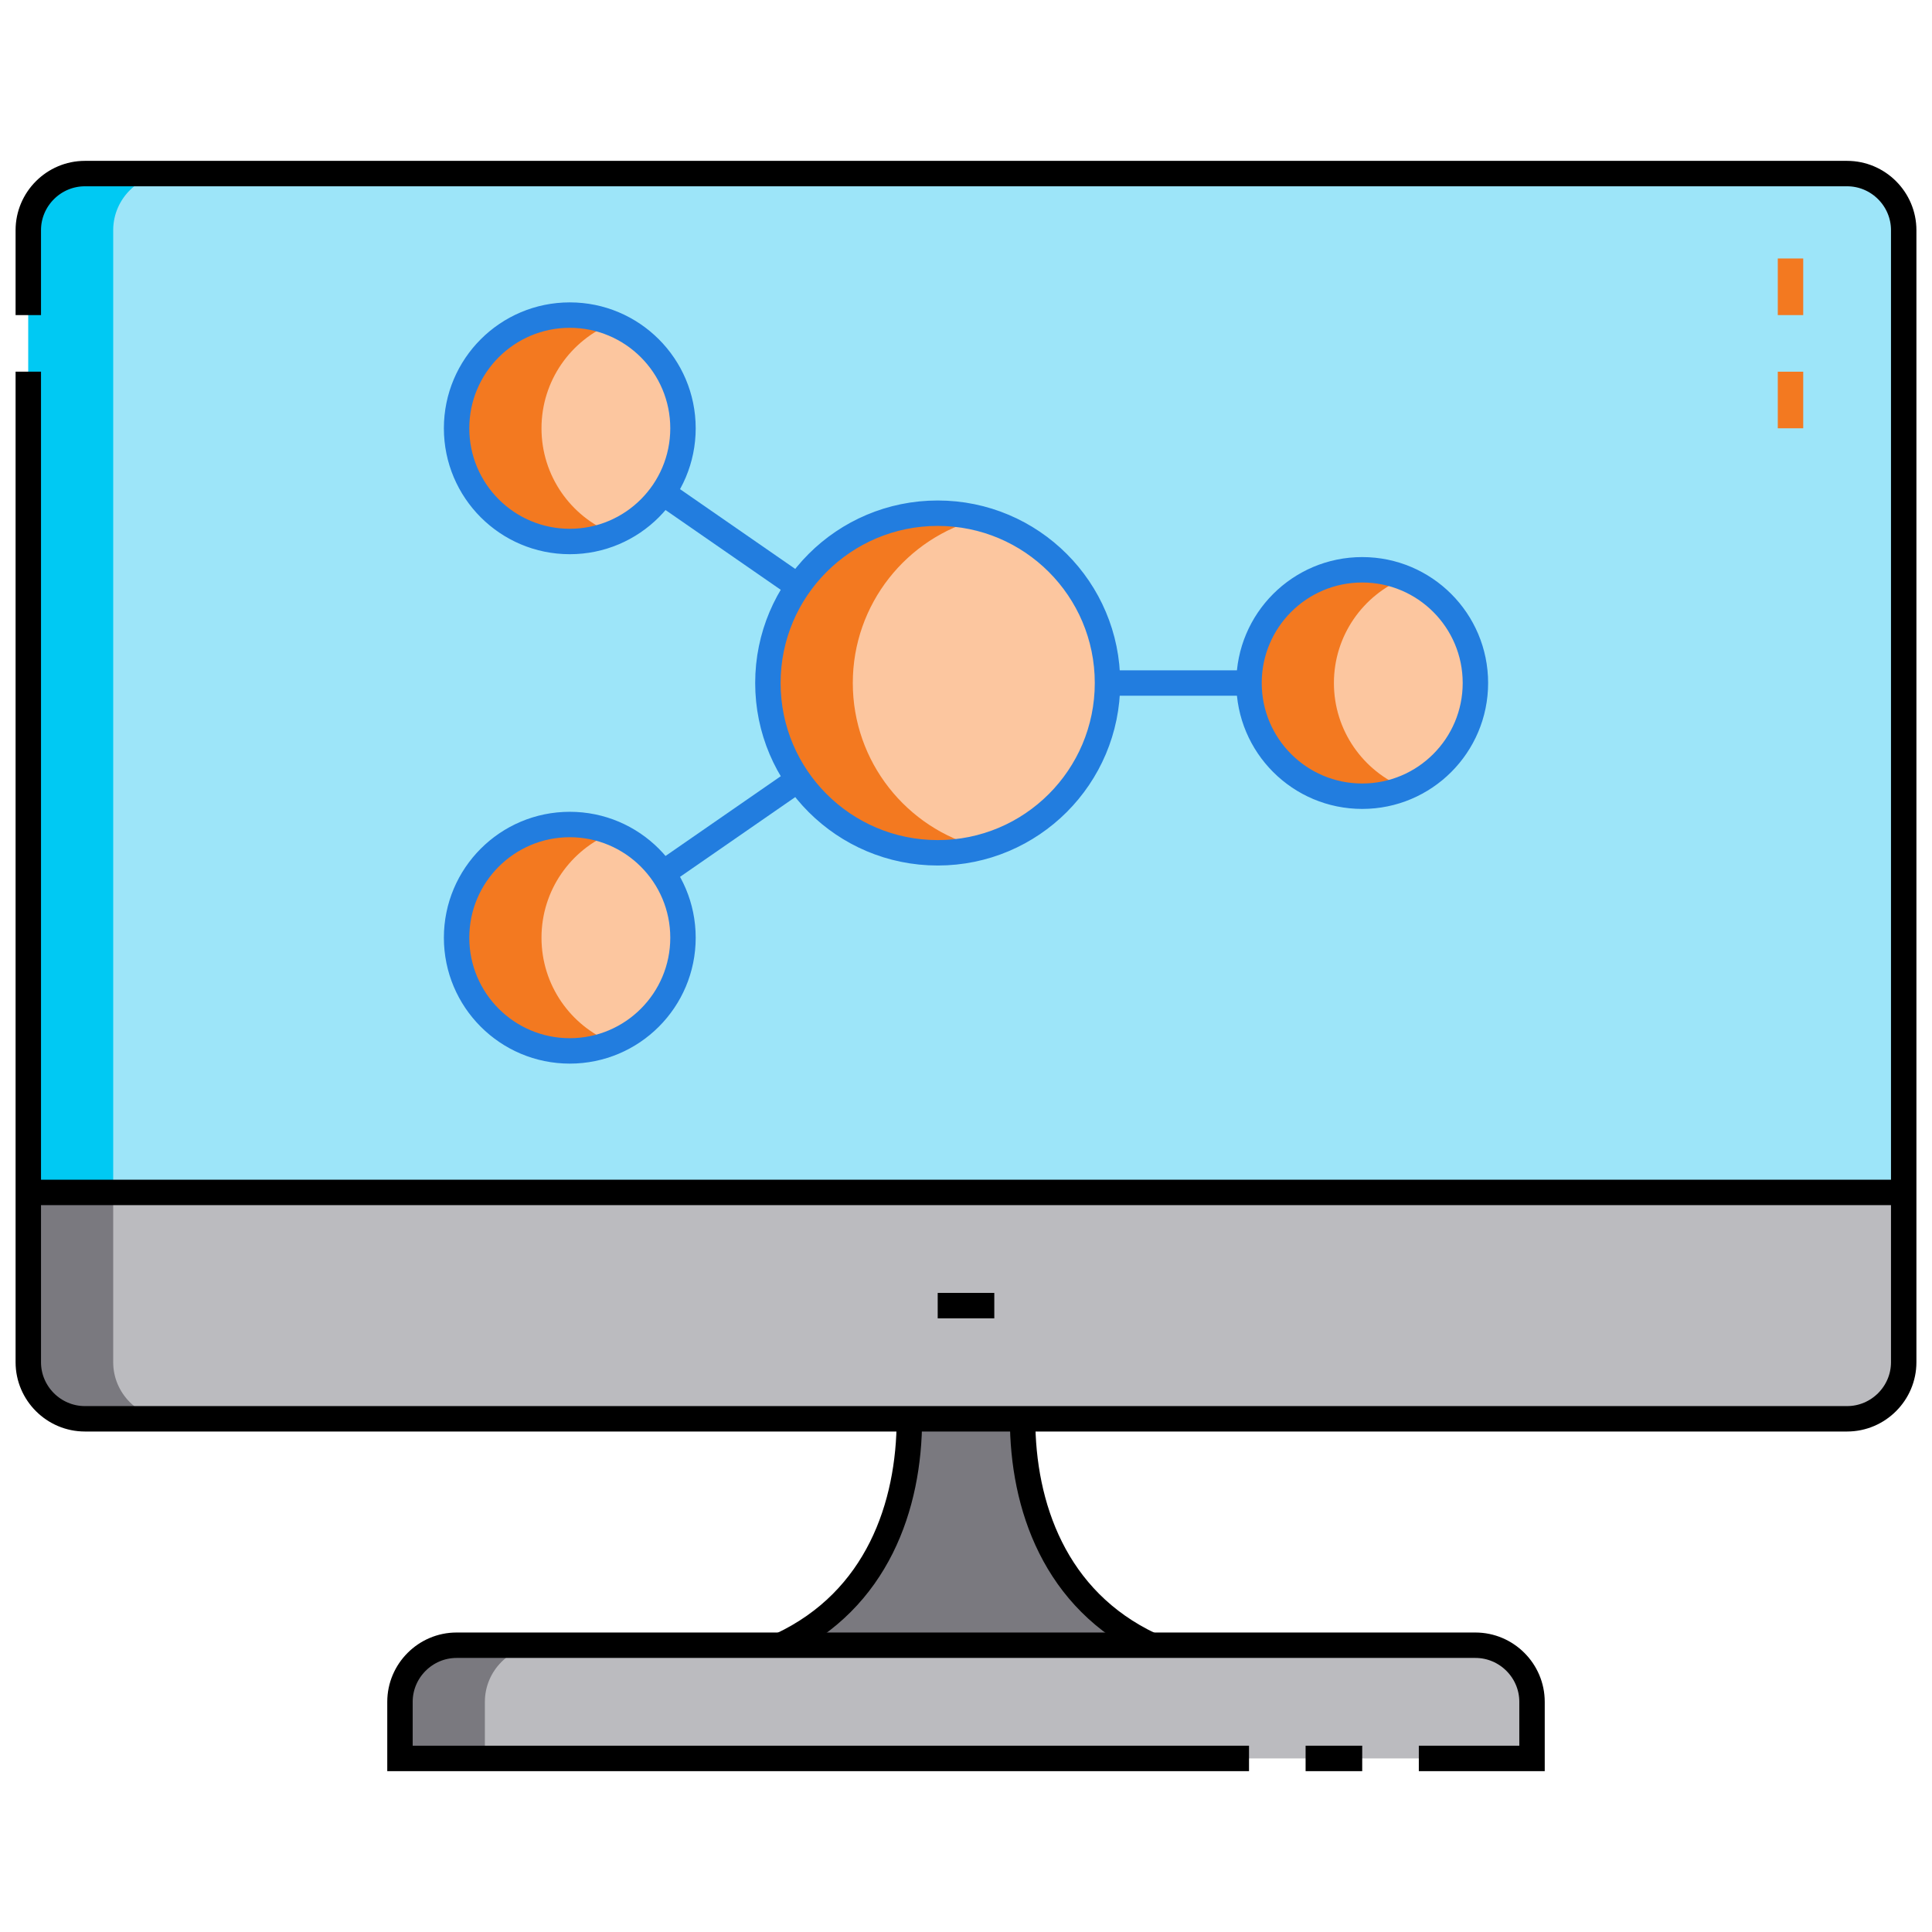 <svg width="76" height="76" viewBox="0 0 76 76" fill="none" xmlns="http://www.w3.org/2000/svg">
<mask id="mask0_1896_4080" style="mask-type:luminance" maskUnits="userSpaceOnUse" x="0" y="0" width="76" height="76">
<path d="M0 7.62939e-06H76V76H0V7.62939e-06Z" fill="white"/>
</mask>
<g mask="url(#mask0_1896_4080)">
<path fill-rule="evenodd" clip-rule="evenodd" d="M30.207 26.868C30.207 30.544 33.185 33.547 36.887 33.547C40.576 33.547 43.566 30.557 43.566 26.868C43.566 23.179 40.576 20.188 36.887 20.188C33.185 20.188 30.207 23.192 30.207 26.868Z" fill="#FCC69F"/>
<path fill-rule="evenodd" clip-rule="evenodd" d="M22.414 21.301C24.882 21.301 26.867 19.298 26.867 16.848C26.867 14.388 24.873 12.395 22.414 12.395C19.955 12.395 17.961 14.388 17.961 16.848C17.961 19.307 19.955 21.301 22.414 21.301Z" fill="#FCC69F"/>
<path fill-rule="evenodd" clip-rule="evenodd" d="M22.414 32.434C19.955 32.434 17.961 34.428 17.961 36.887C17.961 39.346 19.955 41.34 22.414 41.34C24.873 41.34 26.867 39.346 26.867 36.887C26.867 34.437 24.882 32.434 22.414 32.434Z" fill="#FCC69F"/>
<path fill-rule="evenodd" clip-rule="evenodd" d="M49.133 26.868C49.133 29.327 51.127 31.321 53.586 31.321C56.045 31.321 58.039 29.327 58.039 26.868C58.039 24.408 56.045 22.415 53.586 22.415C51.127 22.415 49.133 24.408 49.133 26.868Z" fill="#FCC69F"/>
<path fill-rule="evenodd" clip-rule="evenodd" d="M3.34 6.829C2.124 6.829 1.128 7.815 1.113 9.028L1.113 46.907H74.887V9.055V9.028C74.872 7.816 73.876 6.829 72.66 6.829H3.34ZM58.039 26.868C58.039 29.327 56.045 31.321 53.586 31.321C51.127 31.321 49.133 29.327 49.133 26.868C49.133 24.408 51.127 22.415 53.586 22.415C56.045 22.415 58.039 24.408 58.039 26.868ZM43.567 26.868C43.567 30.557 40.576 33.547 36.887 33.547C34.611 33.547 32.6 32.409 31.395 30.67C30.646 29.591 30.207 28.281 30.207 26.868C30.207 25.455 30.646 24.144 31.395 23.065C32.6 21.326 34.611 20.188 36.887 20.188C40.576 20.188 43.567 23.179 43.567 26.868ZM26.076 19.383C25.272 20.542 23.932 21.301 22.414 21.301C19.955 21.301 17.961 19.307 17.961 16.848C17.961 14.389 19.955 12.395 22.414 12.395C24.874 12.395 26.867 14.389 26.867 16.848C26.867 17.79 26.575 18.663 26.076 19.383ZM26.076 34.352C26.575 35.072 26.867 35.945 26.867 36.887C26.867 39.347 24.874 41.34 22.414 41.34C19.955 41.34 17.961 39.347 17.961 36.887C17.961 34.428 19.955 32.434 22.414 32.434C23.932 32.434 25.272 33.193 26.076 34.352Z" fill="#9DE5F9"/>
<path fill-rule="evenodd" clip-rule="evenodd" d="M74.887 46.906H1.113V53.586C1.113 54.811 2.115 55.812 3.34 55.812H72.66C73.876 55.812 74.872 54.825 74.887 53.614V46.906Z" fill="#BBBBBF"/>
<path fill-rule="evenodd" clip-rule="evenodd" d="M45.273 64.719C41.487 62.937 40.226 59.231 40.226 55.812H35.773C35.773 59.231 34.513 62.937 30.727 64.719H45.273Z" fill="#7A797F"/>
<path fill-rule="evenodd" clip-rule="evenodd" d="M17.961 64.719C16.737 64.719 15.734 65.722 15.734 66.945V69.172H60.266V66.945C60.266 65.721 59.263 64.719 58.039 64.719H17.961Z" fill="#BBBBBF"/>
<path fill-rule="evenodd" clip-rule="evenodd" d="M6.68 6.829H3.34C2.124 6.829 1.128 7.815 1.113 9.028L1.113 46.907H4.453L4.453 9.028C4.468 7.815 5.464 6.829 6.68 6.829Z" fill="#00C9F3"/>
<path fill-rule="evenodd" clip-rule="evenodd" d="M4.453 46.906H1.113V53.586C1.113 54.811 2.115 55.812 3.34 55.812H6.68C5.455 55.812 4.453 54.811 4.453 53.586V46.906Z" fill="#7A797F"/>
<path fill-rule="evenodd" clip-rule="evenodd" d="M17.961 64.719C16.737 64.719 15.734 65.722 15.734 66.945V69.172H19.074V66.945C19.074 65.722 20.077 64.719 21.301 64.719H17.961Z" fill="#7A797F"/>
<path fill-rule="evenodd" clip-rule="evenodd" d="M24.084 20.977C22.452 20.316 21.301 18.717 21.301 16.848C21.301 14.979 22.452 13.379 24.084 12.719C21.192 11.548 17.961 13.667 17.961 16.848C17.961 20.029 21.193 22.148 24.084 20.977Z" fill="#F37920"/>
<path fill-rule="evenodd" clip-rule="evenodd" d="M24.084 41.017C22.452 40.356 21.301 38.756 21.301 36.887C21.301 35.019 22.452 33.419 24.084 32.758C21.192 31.588 17.961 33.706 17.961 36.887C17.961 40.068 21.193 42.187 24.084 41.017Z" fill="#F37920"/>
<path fill-rule="evenodd" clip-rule="evenodd" d="M55.256 30.997C53.624 30.336 52.473 28.737 52.473 26.868C52.473 24.999 53.624 23.399 55.256 22.738C52.364 21.568 49.133 23.687 49.133 26.868C49.133 30.049 52.365 32.168 55.256 30.997Z" fill="#F37920"/>
<path fill-rule="evenodd" clip-rule="evenodd" d="M30.207 26.867C30.207 31.259 34.359 34.417 38.556 33.337C35.668 32.594 33.547 29.97 33.547 26.867C33.547 23.765 35.668 21.141 38.556 20.398C34.359 19.318 30.207 22.476 30.207 26.867Z" fill="#F37920"/>
<path d="M70.434 16.848V14.622M70.434 12.395V10.168" stroke="#F37920" stroke-miterlimit="2.613"/>
<path d="M1.113 12.395V9.055C1.113 7.83 2.115 6.828 3.34 6.828H72.66C73.885 6.828 74.887 7.83 74.887 9.055V53.586C74.887 54.81 73.885 55.812 72.66 55.812H3.34C2.116 55.812 1.113 54.811 1.113 53.586V14.621" stroke="black" stroke-miterlimit="22.926"/>
<path d="M55.813 69.172H60.266V66.945C60.266 65.721 59.263 64.719 58.039 64.719H17.961C16.737 64.719 15.734 65.722 15.734 66.945V69.172H49.133M51.359 69.172H53.586" stroke="black" stroke-miterlimit="22.926"/>
<path d="M45.273 64.719C41.487 62.937 40.226 59.231 40.226 55.812M30.727 64.719C34.513 62.937 35.773 59.231 35.773 55.812" stroke="black" stroke-miterlimit="22.926"/>
<path d="M1.113 46.907H74.887" stroke="black" stroke-miterlimit="22.926"/>
<path d="M36.887 51.36H39.113" stroke="black" stroke-miterlimit="2.613"/>
<path d="M22.414 32.434C24.873 32.434 26.867 34.428 26.867 36.887C26.867 39.346 24.873 41.34 22.414 41.34C19.955 41.34 17.961 39.346 17.961 36.887C17.961 34.428 19.955 32.434 22.414 32.434ZM22.414 12.395C24.873 12.395 26.867 14.389 26.867 16.848C26.867 19.307 24.873 21.301 22.414 21.301C19.955 21.301 17.961 19.307 17.961 16.848C17.961 14.389 19.955 12.395 22.414 12.395ZM53.586 22.414C56.045 22.414 58.039 24.408 58.039 26.867C58.039 29.327 56.045 31.321 53.586 31.321C51.126 31.321 49.133 29.327 49.133 26.867C49.133 24.408 51.126 22.414 53.586 22.414ZM36.887 20.188C40.576 20.188 43.566 23.178 43.566 26.867C43.566 30.557 40.576 33.547 36.887 33.547C33.197 33.547 30.207 30.557 30.207 26.867C30.207 23.178 33.197 20.188 36.887 20.188Z" stroke="#227DDF" stroke-miterlimit="22.926"/>
<path d="M31.395 30.67L26.076 34.352M43.567 26.868H49.133M26.076 19.383L31.395 23.066" stroke="#227DDF" stroke-miterlimit="22.926"/>
</g>
</svg>
